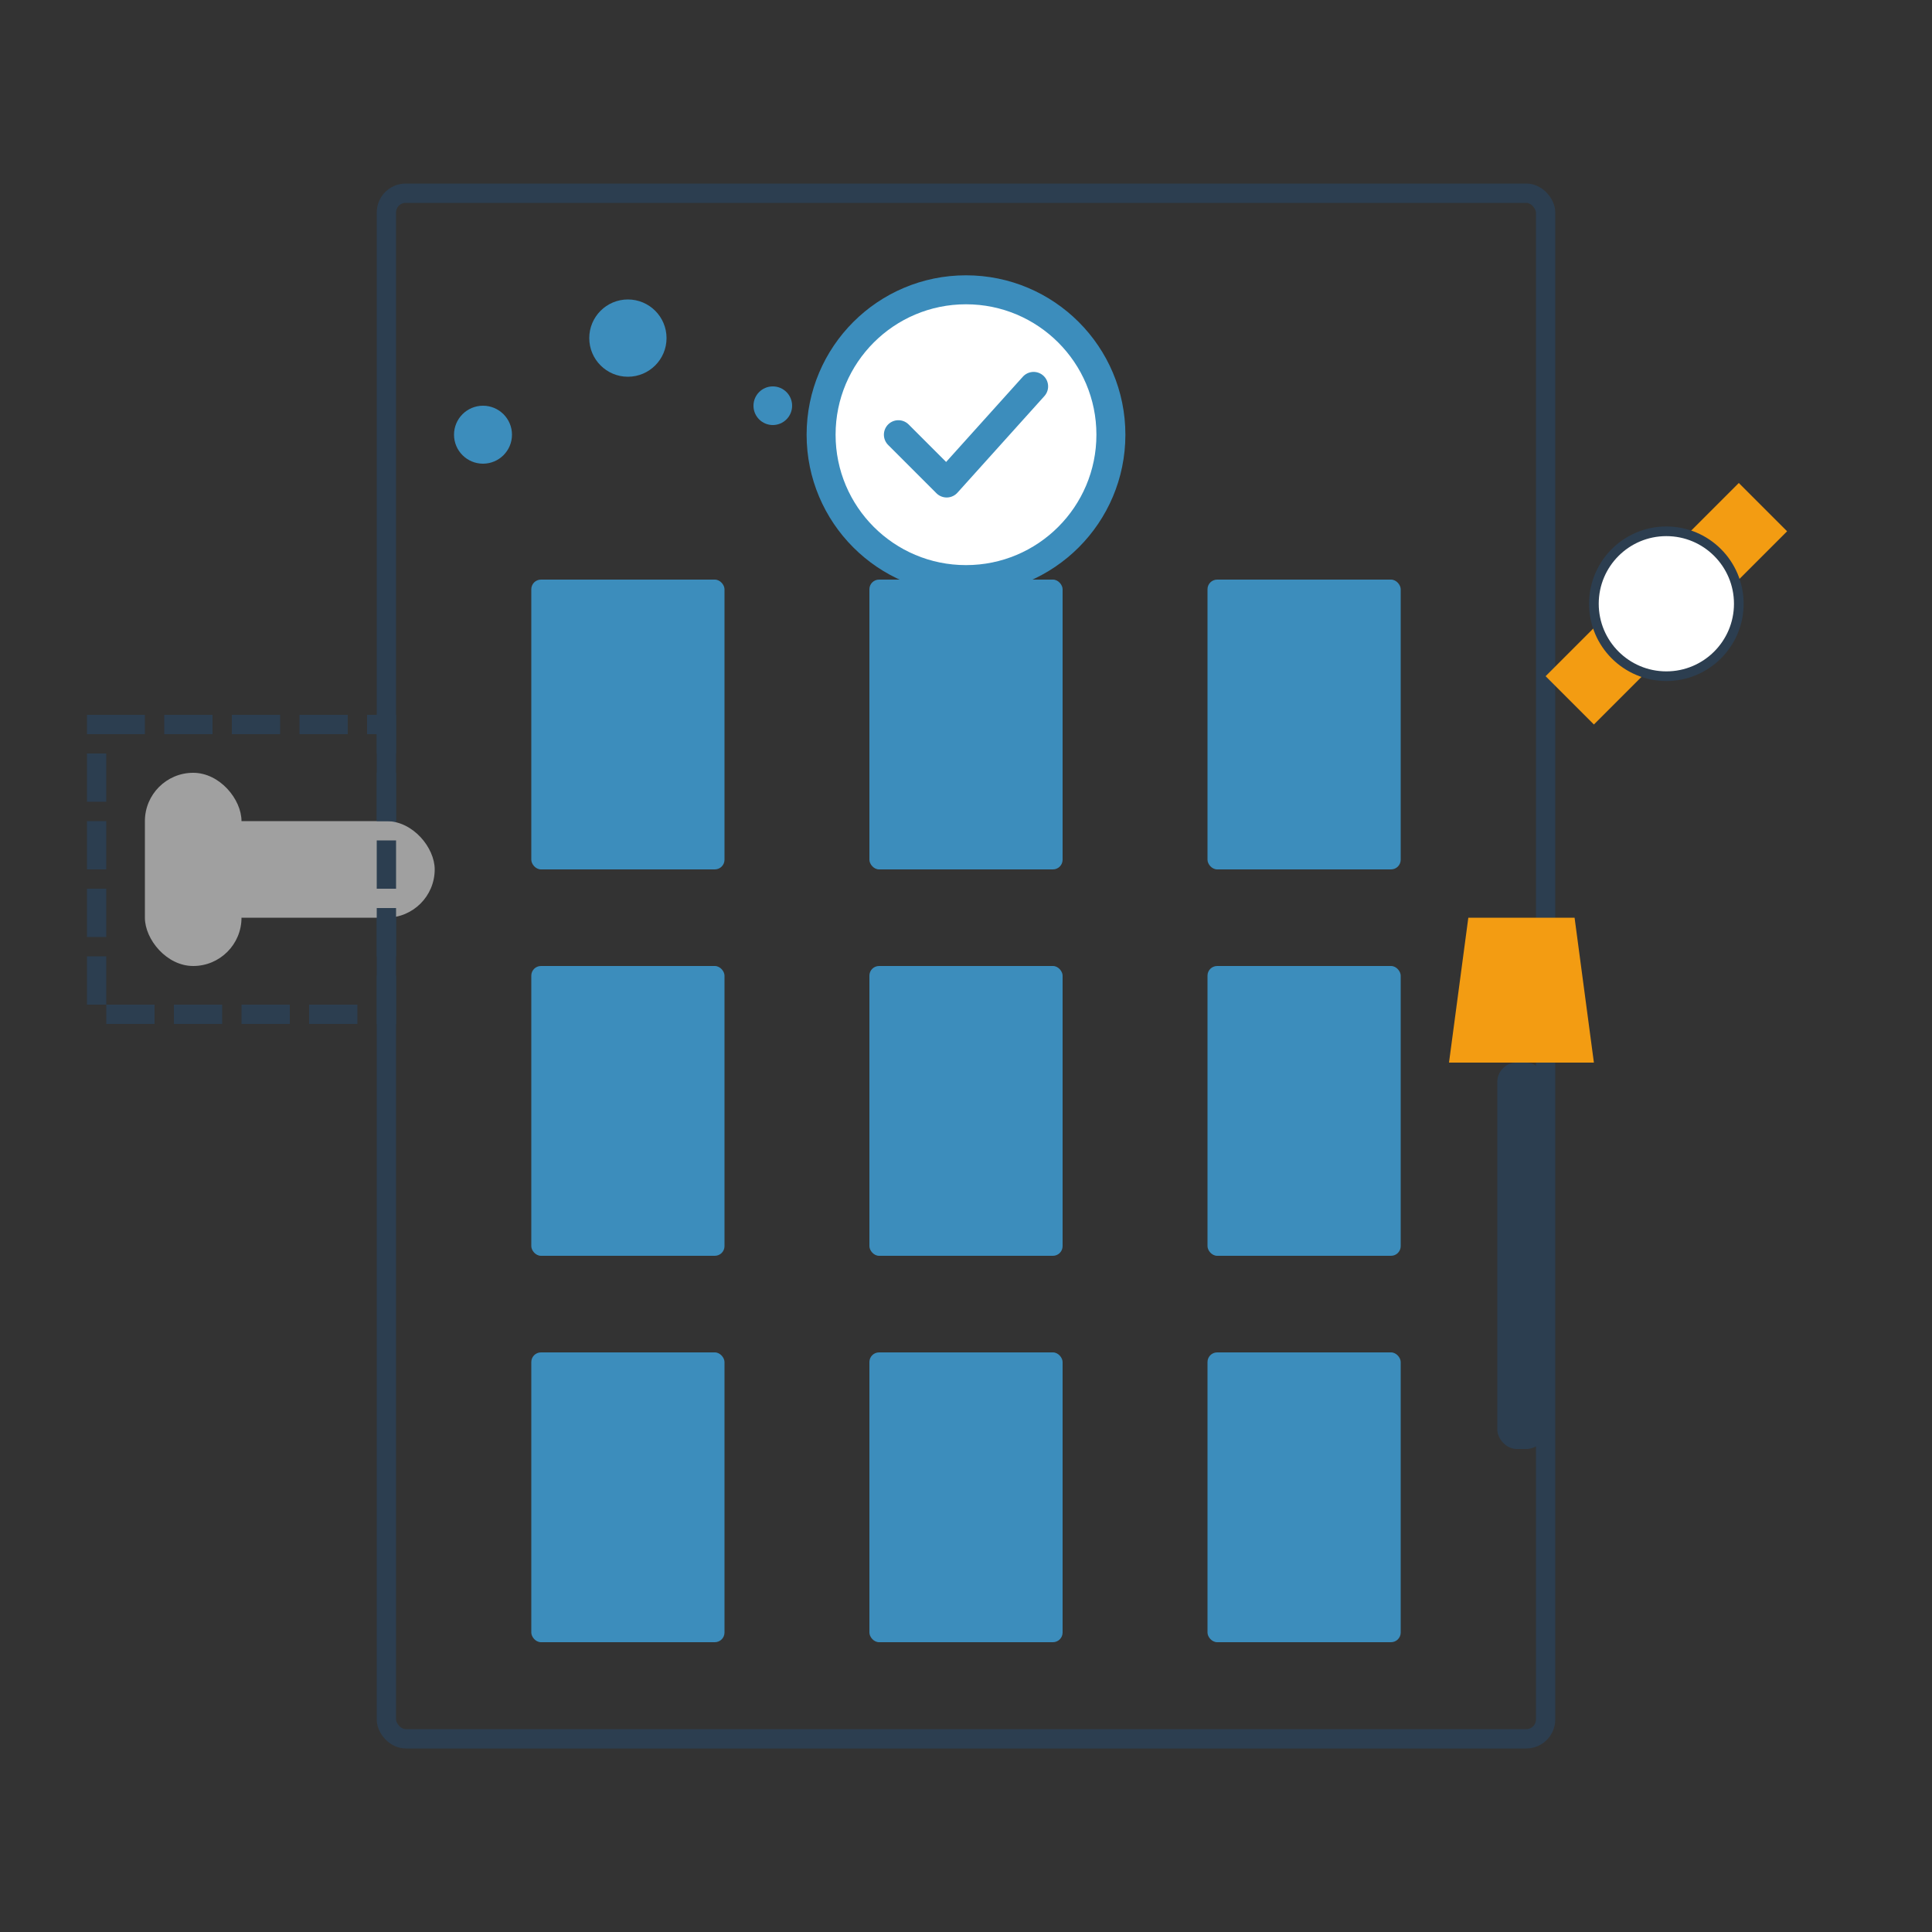 <svg xmlns="http://www.w3.org/2000/svg" width="200" height="200" viewBox="0 0 200 200">
  <rect x="0" y="0" width="200" height="200" fill="#333333" stroke="none"/>
  <style>
    .primary { fill: #3c8dbc; }
    .secondary { fill: #2c3e50; }
    .accent { fill: #f39c12; }
    .light { fill: #f5f5f5; }
    .stroke { stroke: #2c3e50; stroke-width: 2; fill: none; }
  </style>
  
  <!-- Apartment building -->
  <rect x="40" y="20" width="120" height="160" rx="2" class="light stroke" />
  
  <!-- Windows and doors pattern -->
  <g class="primary">
    <!-- First floor windows -->
    <rect x="55" y="140" width="20" height="30" rx="1" class="primary" />
    <rect x="90" y="140" width="20" height="30" rx="1" class="primary" />
    <rect x="125" y="140" width="20" height="30" rx="1" class="primary" />
    
    <!-- Second floor windows -->
    <rect x="55" y="100" width="20" height="30" rx="1" class="primary" />
    <rect x="90" y="100" width="20" height="30" rx="1" class="primary" />
    <rect x="125" y="100" width="20" height="30" rx="1" class="primary" />
    
    <!-- Third floor windows -->
    <rect x="55" y="60" width="20" height="30" rx="1" class="primary" />
    <rect x="90" y="60" width="20" height="30" rx="1" class="primary" />
    <rect x="125" y="60" width="20" height="30" rx="1" class="primary" />
  </g>
  
  <!-- Renovation elements -->
  <g>
    <!-- Paint roller -->
    <rect x="20" y="85" width="25" height="10" fill="#a0a0a0" rx="5" />
    <rect x="15" y="80" width="10" height="20" fill="#a0a0a0" rx="5" />
    <rect x="10" y="75" width="30" height="30" fill="none" stroke="#2c3e50" stroke-width="2" stroke-dasharray="5,2" />
    
    <!-- Measuring tape -->
    <path d="M180,50 L160,70 L165,75 L185,55 Z" class="accent" />
    <circle cx="172.5" cy="62.5" r="7.5" fill="white" stroke="#2c3e50" stroke-width="1" />
    
    <!-- Paintbrush -->
    <rect x="155" y="110" width="5" height="40" class="secondary" rx="2" />
    <path d="M150,110 L165,110 L163,95 L152,95 Z" class="accent" />
    
    <!-- Paint droplets -->
    <circle cx="50" cy="45" r="3" class="primary" />
    <circle cx="65" cy="35" r="4" class="primary" />
    <circle cx="80" cy="42" r="2" class="primary" />
  </g>
  
  <!-- Progress indicator -->
  <g transform="translate(85, 30)">
    <circle cx="15" cy="15" r="15" fill="white" stroke="#3c8dbc" stroke-width="3" />
    <path d="M8,15 L13,20 L22,10" stroke="#3c8dbc" stroke-width="3" fill="none" stroke-linecap="round" stroke-linejoin="round" />
  </g>
</svg>
